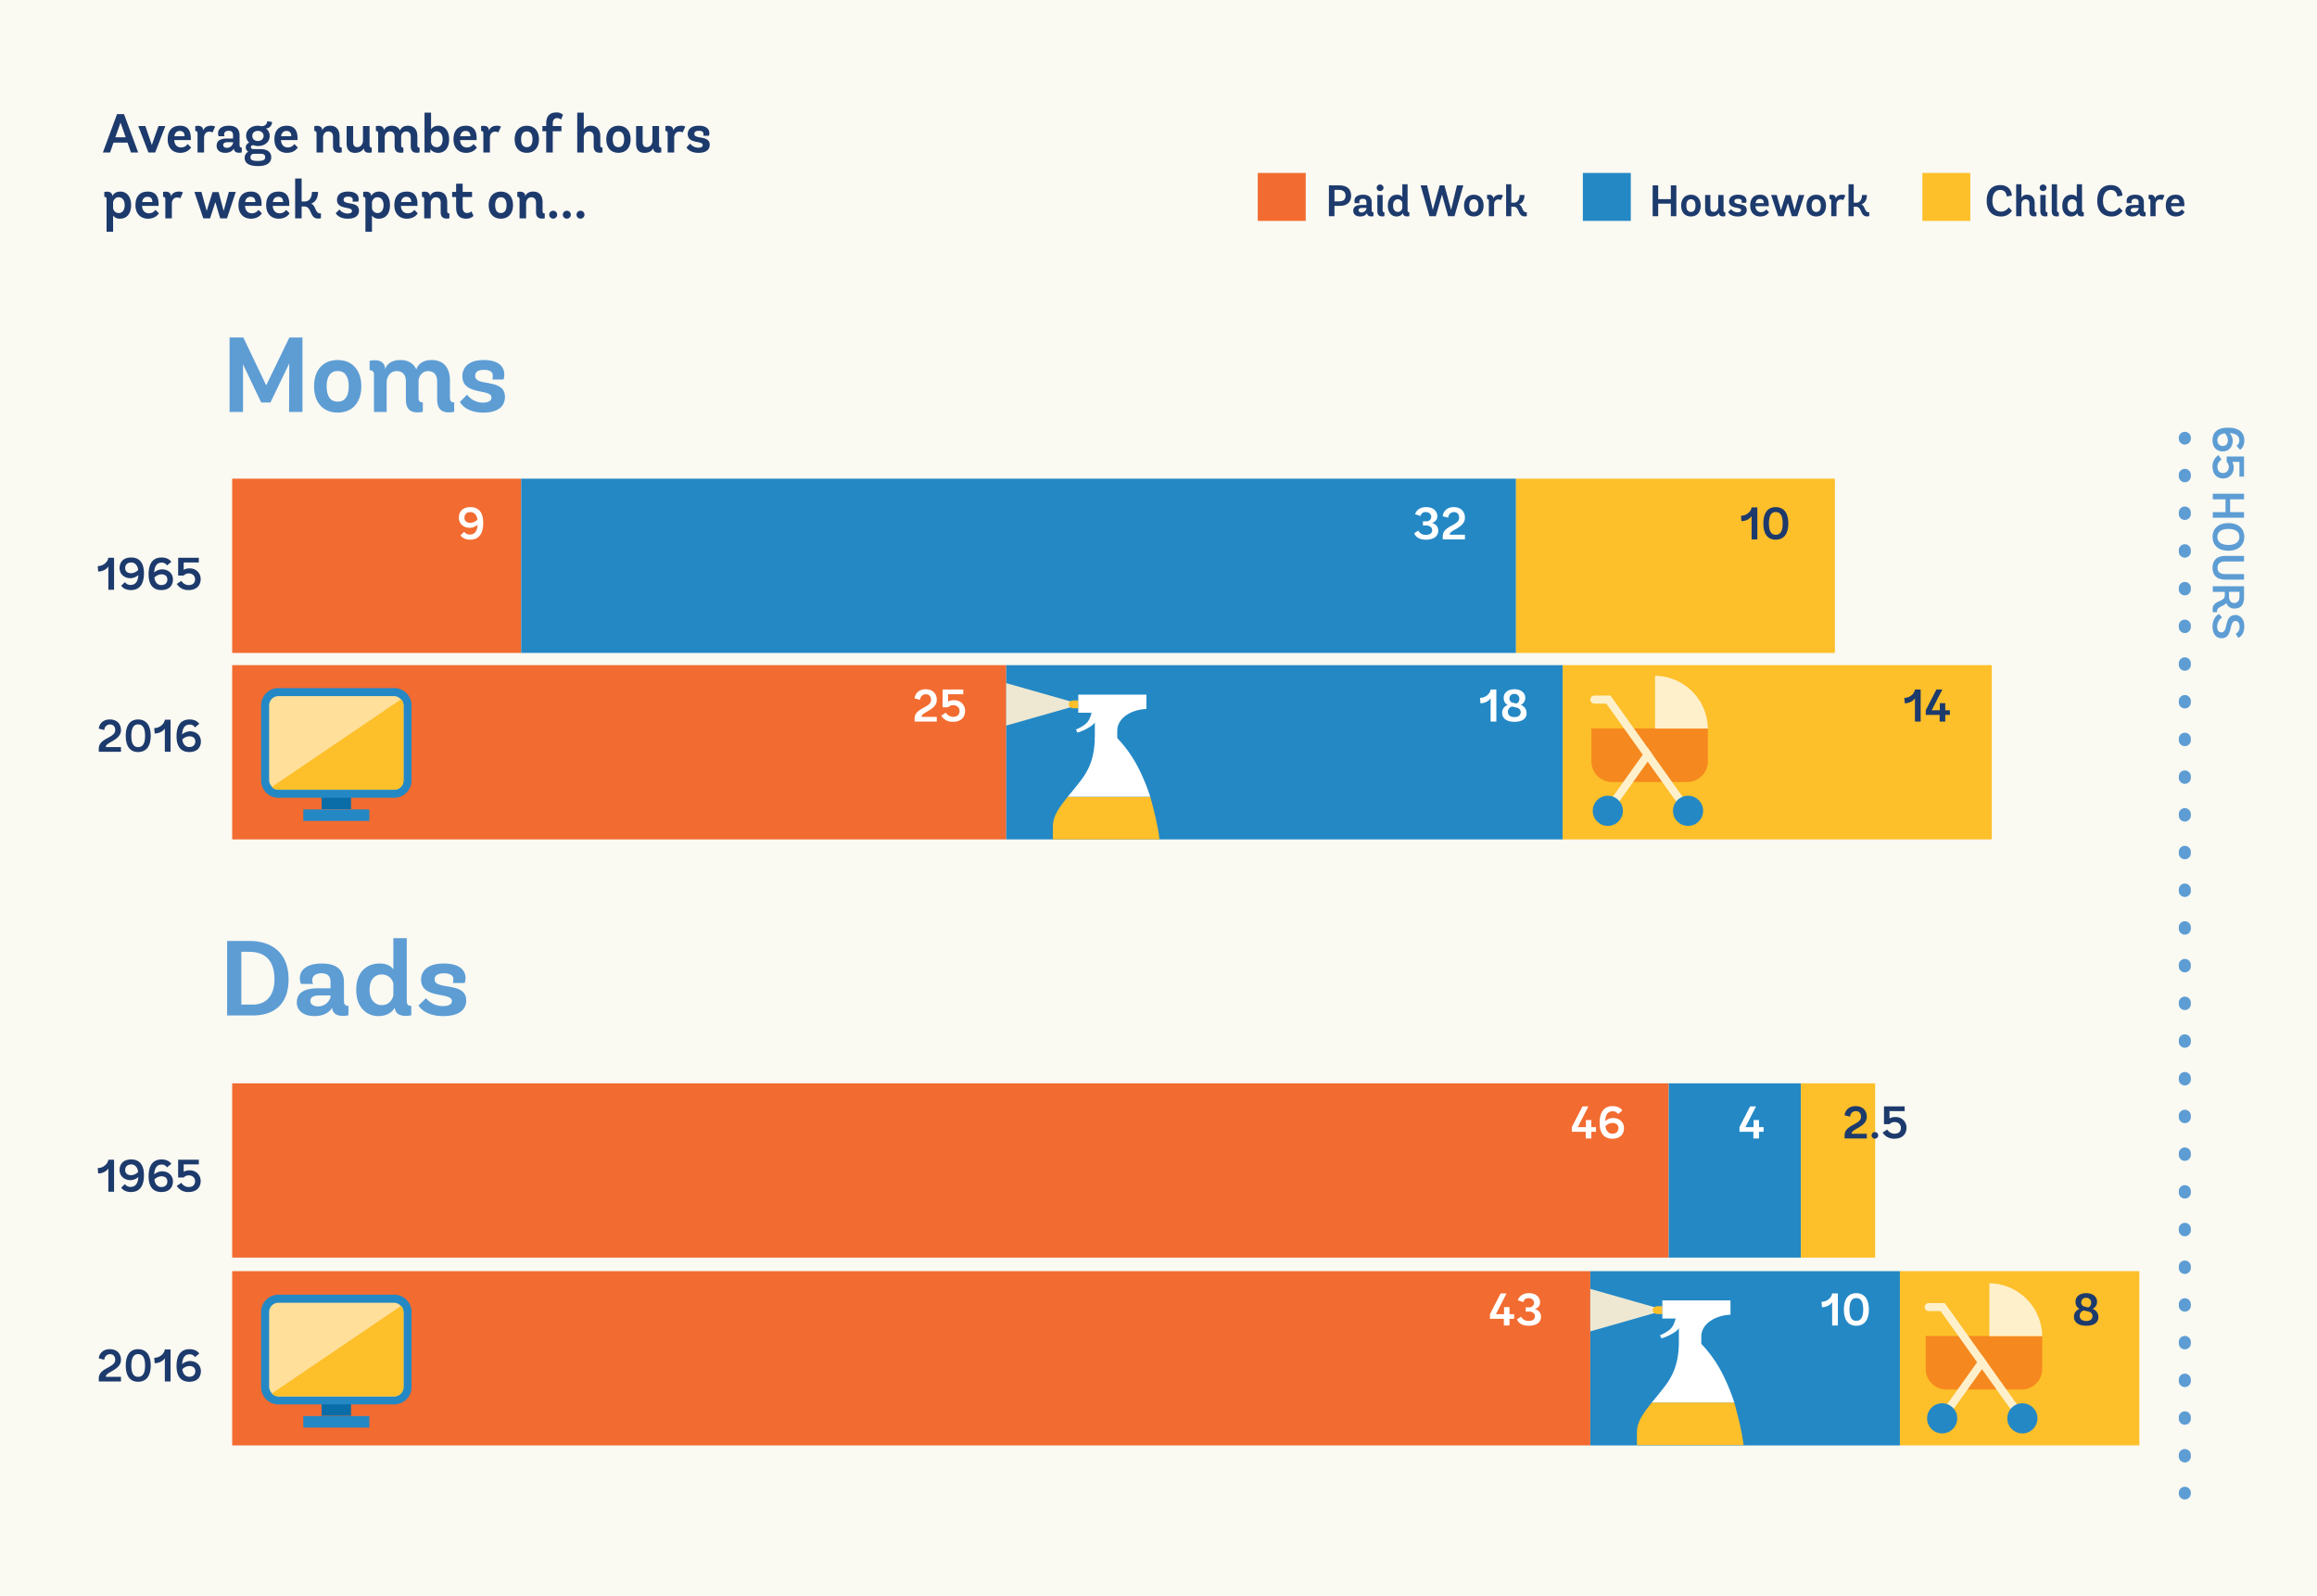 <svg xmlns="http://www.w3.org/2000/svg" xmlns:xlink="http://www.w3.org/1999/xlink" viewBox="0 0 1731 1192"><defs><style>.cls-1{fill:none;}.cls-2{fill:#faf9f2;}.cls-3{fill:#1d3a6c;}.cls-4{fill:#5d9dd4;}.cls-5{fill:#f26b30;}.cls-6{fill:#2488c5;}.cls-7{fill:#fdbf2a;}.cls-8{fill:#fff;}.cls-9{fill:#0a6da8;}.cls-10{fill:#ffdf99;}.cls-11{clip-path:url(#clip-path);}.cls-12{fill:#eee8d2;}.cls-13{fill:#f5881f;}.cls-14{fill:#fff0cc;}.cls-15{clip-path:url(#clip-path-2);}</style><clipPath id="clip-path"><rect class="cls-1" x="751.77" y="497.932" width="129.342" height="129.342"/></clipPath><clipPath id="clip-path-2"><rect class="cls-1" x="1188.102" y="950.481" width="129.342" height="129.342"/></clipPath></defs><title>PEW192-ChildCare-chart-v5</title><g id="Layer_1" data-name="Layer 1"><rect class="cls-2" width="1731" height="1192"/></g><g id="Layer_3" data-name="Layer 3"><path class="cls-3" d="M95.274,106.557H84.778l-2.542,7.38H76.865l10.578-28.7H92.65l10.578,28.7H97.857Zm-9.102-3.978h7.749L90.026,91.592Z"/><path class="cls-3" d="M110.891,113.936l-7.585-19.762h5.289l4.838,14.145,4.961-14.145h5.125l-7.585,19.762Z"/><path class="cls-3" d="M130.197,104.63v.204c.287,4.142,2.952,5.33,5.126,5.33a5.894,5.894,0,0,0,4.879-2.583l2.542,2.583s-2.132,4.019-8.118,4.019c-5.207,0-9.349-3.362-9.349-10.127,0-6.356,3.116-10.127,9.308-10.127,5.74,0,7.954,3.812,7.954,9.143V104.63Zm7.709-2.87c0-2.337-1.066-3.937-3.608-3.937-2.05,0-3.608,1.19-4.019,3.937Z"/><path class="cls-3" d="M147.578,113.936V99.709c0-1.147-.369-1.845-1.682-1.845V94.257a6.596,6.596,0,0,1,2.092-.246c1.968,0,3.525.901,3.772,3.033v.615c.574-1.804,2.214-3.73,5.945-3.73a5.722,5.722,0,0,1,3.034.696l-2.009,4.347a4.088,4.088,0,0,0-2.42-.615c-2.747,0-3.812,2.501-3.853,4.305v11.275Z"/><path class="cls-3" d="M180.62,113.855a7.397,7.397,0,0,1-2.132.246c-2.173,0-3.567-.984-3.812-2.993v-.123c-.738,1.312-2.501,3.198-6.438,3.198-4.059,0-6.396-2.173-6.396-5.248,0-3.444,2.297-5.453,7.791-5.453h4.469v-2.501c0-2.296-1.19-3.28-3.321-3.28s-3.321,1.066-3.321,2.665a2.746,2.746,0,0,0,.328,1.436H163.4a4.253,4.253,0,0,1-.451-2.256c0-3.279,2.747-5.616,7.954-5.616,5.617,0,8.077,2.624,8.077,7.257V108.36c0,1.189.369,1.886,1.64,1.886Zm-6.519-7.626H169.96c-2.091,0-3.197.779-3.197,2.091,0,1.354,1.147,2.132,2.829,2.132a4.807,4.807,0,0,0,4.51-3.484Z"/><path class="cls-3" d="M194.721,111.394c4.469,0,7.913,1.886,7.913,6.068,0,3.402-2.255,6.601-9.881,6.601-6.93,0-9.963-2.255-9.963-6.231a5.141,5.141,0,0,1,2.665-4.511,3.863,3.863,0,0,1-1.846-3.075,3.657,3.657,0,0,1,2.624-3.648,6.903,6.903,0,0,1-2.337-5.084c0-4.756,3.978-7.585,8.774-7.585a14.478,14.478,0,0,1,2.624.368c1.353,0,4.264-.532,4.264-3.73l3.649.492a4.692,4.692,0,0,1-4.551,4.92,6.674,6.674,0,0,1,2.829,5.535c0,4.879-4.142,7.585-8.774,7.585a10.036,10.036,0,0,1-3.28-.615c-1.27,0-1.968.41-1.968,1.435,0,1.147.942,1.476,2.378,1.476Zm-4.715,3.485c-1.845,0-2.87.901-2.87,2.665,0,1.804,1.312,2.706,5.33,2.706,4.264,0,5.658-.902,5.658-2.829,0-1.723-1.148-2.542-3.239-2.542Zm2.706-17.098c-2.501,0-4.224,1.477-4.224,3.732,0,2.296,1.682,3.812,4.183,3.812,2.46,0,4.264-1.517,4.264-3.812C196.935,99.3,195.131,97.782,192.712,97.782Z"/><path class="cls-3" d="M209.928,104.63v.204c.286,4.142,2.951,5.33,5.125,5.33a5.895,5.895,0,0,0,4.879-2.583l2.542,2.583s-2.132,4.019-8.118,4.019c-5.207,0-9.349-3.362-9.349-10.127,0-6.356,3.116-10.127,9.308-10.127,5.74,0,7.954,3.812,7.954,9.143V104.63Zm7.708-2.87c0-2.337-1.066-3.937-3.608-3.937-2.05,0-3.608,1.19-4.019,3.937Z"/><path class="cls-3" d="M255.31,113.855a7.409,7.409,0,0,1-2.133.246c-2.829,0-4.387-1.558-4.387-4.961v-7.052c0-2.338-1.188-3.896-3.526-3.896-2.788,0-3.895,2.542-3.895,4.469v11.275H236.49V99.668c0-1.107-.369-1.804-1.682-1.804V94.257a7.921,7.921,0,0,1,2.174-.246c2.009,0,3.525,1.024,3.772,2.869v.656c.574-1.804,2.255-3.607,5.904-3.607,5.043,0,7.011,3.525,7.011,7.831v6.642c0,1.189.369,1.845,1.641,1.845Z"/><path class="cls-3" d="M277.731,113.855a7.917,7.917,0,0,1-2.173.246c-2.214,0-3.567-.984-3.813-3.198v-.123c-.819,1.641-2.706,3.403-6.519,3.403-4.47,0-6.274-2.747-6.274-7.093V94.175h4.879v11.89c0,2.829,1.272,3.854,3.075,3.854,3.362,0,4.264-3.485,4.264-4.511V94.175h4.921v14.227c0,1.148.368,1.845,1.64,1.845Z"/><path class="cls-3" d="M313.438,113.855a7.918,7.918,0,0,1-2.173.246c-2.829,0-4.388-1.558-4.388-4.961v-7.052c0-2.338-1.188-3.896-3.525-3.896a3.808,3.808,0,0,0-3.649,3.485v6.724c0,1.189.369,1.845,1.641,1.845v3.608a7.41,7.41,0,0,1-2.133.246c-2.829,0-4.387-1.558-4.387-4.961v-7.052c0-2.338-1.188-3.896-3.526-3.896-2.788,0-3.895,2.542-3.895,4.469v11.275h-4.879V99.668c0-1.107-.369-1.804-1.682-1.804V94.257a7.921,7.921,0,0,1,2.174-.246c2.009,0,3.525,1.024,3.772,2.869v.656c.574-1.804,2.255-3.607,5.904-3.607,3.198,0,5.166,1.476,6.15,3.607.614-1.763,2.255-3.607,5.944-3.607,5.002,0,7.012,3.525,7.012,7.831v6.642c0,1.189.368,1.845,1.64,1.845Z"/><path class="cls-3" d="M317.163,113.936V84.17h4.879V96.635c.041-.041,1.395-2.706,5.535-2.706,3.937,0,7.954,2.992,7.954,10.045,0,7.38-3.936,10.209-8.241,10.209a7.56,7.56,0,0,1-5.822-2.706v2.46Zm4.879-7.708a4.202,4.202,0,0,0,4.224,3.732c2.542,0,4.428-1.928,4.428-5.945,0-4.224-2.255-5.863-4.469-5.863-3.444,0-4.183,3.69-4.183,3.69Z"/><path class="cls-3" d="M343.727,104.63v.204c.287,4.142,2.952,5.33,5.126,5.33a5.894,5.894,0,0,0,4.879-2.583l2.542,2.583s-2.132,4.019-8.118,4.019c-5.207,0-9.349-3.362-9.349-10.127,0-6.356,3.116-10.127,9.308-10.127,5.74,0,7.954,3.812,7.954,9.143V104.63Zm7.709-2.87c0-2.337-1.066-3.937-3.608-3.937-2.05,0-3.608,1.19-4.019,3.937Z"/><path class="cls-3" d="M361.107,113.936V99.709c0-1.147-.369-1.845-1.682-1.845V94.257a6.596,6.596,0,0,1,2.092-.246c1.968,0,3.525.901,3.772,3.033v.615c.574-1.804,2.214-3.73,5.945-3.73a5.722,5.722,0,0,1,3.034.696L372.26,98.972a4.088,4.088,0,0,0-2.42-.615c-2.747,0-3.812,2.501-3.853,4.305v11.275Z"/><path class="cls-3" d="M384.473,104.056c0-6.15,3.362-10.127,9.102-10.127,5.699,0,9.102,3.977,9.102,10.127,0,6.108-3.361,10.127-9.102,10.127S384.473,110.205,384.473,104.056Zm13.366,0c0-3.813-1.476-5.904-4.264-5.904s-4.264,2.091-4.264,5.904,1.435,5.904,4.264,5.904S397.839,107.868,397.839,104.056Z"/><path class="cls-3" d="M408.084,113.936V98.028h-2.869V94.175h2.869V91.96c0-4.715,2.297-7.954,7.545-7.954a7.015,7.015,0,0,1,5.002,1.764l-1.559,3.607A3.787,3.787,0,0,0,416.12,88.23c-2.05,0-3.156,1.476-3.156,3.977v1.969h6.478v3.853h-6.478v15.908Z"/><path class="cls-3" d="M450.106,113.855a7.561,7.561,0,0,1-2.173.246c-2.829,0-4.388-1.558-4.388-4.961v-7.216c0-2.174-1.27-3.731-3.484-3.731-2.788,0-3.896,2.542-3.937,4.387v11.357h-4.879V84.17h4.879V96.799c.82-1.6,2.501-2.87,5.33-2.87,5.002,0,7.011,3.525,7.011,7.831v6.642c0,1.189.369,1.845,1.641,1.845Z"/><path class="cls-3" d="M452.931,104.056c0-6.15,3.362-10.127,9.102-10.127,5.699,0,9.102,3.977,9.102,10.127,0,6.108-3.361,10.127-9.102,10.127S452.931,110.205,452.931,104.056Zm13.366,0c0-3.813-1.476-5.904-4.264-5.904s-4.264,2.091-4.264,5.904,1.435,5.904,4.264,5.904S466.297,107.868,466.297,104.056Z"/><path class="cls-3" d="M494.009,113.855a7.918,7.918,0,0,1-2.173.246c-2.214,0-3.567-.984-3.813-3.198v-.123c-.819,1.641-2.706,3.403-6.519,3.403-4.47,0-6.273-2.747-6.273-7.093V94.175h4.879v11.89c0,2.829,1.272,3.854,3.075,3.854,3.362,0,4.264-3.485,4.264-4.511V94.175h4.921v14.227c0,1.148.368,1.845,1.64,1.845Z"/><path class="cls-3" d="M498.802,113.936V99.709c0-1.147-.369-1.845-1.682-1.845V94.257a6.597,6.597,0,0,1,2.092-.246c1.968,0,3.525.901,3.772,3.033v.615c.574-1.804,2.214-3.73,5.945-3.73a5.722,5.722,0,0,1,3.034.696l-2.009,4.347a4.087,4.087,0,0,0-2.42-.615c-2.747,0-3.812,2.501-3.853,4.305v11.275Z"/><path class="cls-3" d="M525.367,101.432a6.318,6.318,0,0,0,.164-1.476c0-1.27-.902-2.255-3.444-2.255-2.255,0-3.362.861-3.362,2.337,0,4.306,11.48.738,11.48,8.077,0,3.69-2.706,6.068-8.364,6.068-7.052,0-8.979-4.101-8.979-4.101l2.747-2.787a7.711,7.711,0,0,0,6.026,3.033c2.337,0,3.362-.737,3.362-1.968,0-3.526-11.193-.656-11.193-8.2,0-3.198,2.173-6.231,8.2-6.231,6.109,0,7.954,2.829,7.954,5.616a5.318,5.318,0,0,1-.328,1.887Z"/><path class="cls-3" d="M79.612,173.132V148.859c0-1.107-.369-1.804-1.682-1.804v-3.607a7.921,7.921,0,0,1,2.174-.246c2.091,0,3.566.983,3.812,2.91v.369c.41-.86,1.927-3.361,6.068-3.361,3.936,0,7.954,2.992,7.954,10.045,0,7.38-3.978,10.209-8.282,10.209a5.985,5.985,0,0,1-5.166-2.337v12.095Zm4.879-17.589a4.142,4.142,0,0,0,4.182,3.608c2.583,0,4.47-1.928,4.47-5.945,0-4.224-2.297-5.863-4.511-5.863-3.443,0-4.141,3.69-4.141,3.69Z"/><path class="cls-3" d="M106.135,153.821v.204c.287,4.142,2.952,5.33,5.126,5.33a5.894,5.894,0,0,0,4.879-2.583l2.542,2.583s-2.132,4.019-8.118,4.019c-5.207,0-9.349-3.362-9.349-10.127,0-6.356,3.116-10.127,9.308-10.127,5.74,0,7.954,3.812,7.954,9.143v1.559Zm7.709-2.87c0-2.337-1.067-3.937-3.608-3.937-2.05,0-3.608,1.19-4.019,3.937Z"/><path class="cls-3" d="M123.516,163.128V148.9c0-1.147-.369-1.845-1.682-1.845v-3.607a6.596,6.596,0,0,1,2.092-.246c1.968,0,3.525.901,3.772,3.033v.615c.574-1.804,2.214-3.73,5.945-3.73a5.722,5.722,0,0,1,3.034.696l-2.009,4.347a4.088,4.088,0,0,0-2.42-.615c-2.747,0-3.812,2.501-3.853,4.305v11.275Z"/><path class="cls-3" d="M164.511,163.128l-3.607-12.177-3.978,12.177h-5.043l-6.642-19.762h5.248l3.936,14.186,4.388-14.063h4.51l3.772,14.063,3.896-14.186h5.166l-6.561,19.762Z"/><path class="cls-3" d="M183.078,153.821v.204c.287,4.142,2.952,5.33,5.126,5.33a5.895,5.895,0,0,0,4.879-2.583l2.542,2.583s-2.132,4.019-8.118,4.019c-5.207,0-9.349-3.362-9.349-10.127,0-6.356,3.116-10.127,9.308-10.127,5.74,0,7.954,3.812,7.954,9.143v1.559Zm7.709-2.87c0-2.337-1.066-3.937-3.608-3.937-2.05,0-3.608,1.19-4.019,3.937Z"/><path class="cls-3" d="M203.779,153.821v.204c.287,4.142,2.952,5.33,5.126,5.33a5.895,5.895,0,0,0,4.879-2.583l2.542,2.583s-2.132,4.019-8.118,4.019c-5.207,0-9.349-3.362-9.349-10.127,0-6.356,3.116-10.127,9.308-10.127,5.74,0,7.954,3.812,7.954,9.143v1.559Zm7.709-2.87c0-2.337-1.066-3.937-3.608-3.937-2.05,0-3.608,1.19-4.019,3.937Z"/><path class="cls-3" d="M239.774,162.964a6.218,6.218,0,0,1-2.01.328c-6.806,0-4.469-9.02-10.455-9.02h-1.968v8.856h-4.838V133.361h4.838v17.18h2.296c3.157,0,5.412-2.624,5.412-7.175h4.552c0,3.525-1.23,7.38-5.085,8.732,3.772,1.886,2.747,7.339,6.848,7.339h.41Z"/><path class="cls-3" d="M263.344,150.623a6.318,6.318,0,0,0,.164-1.476c0-1.27-.902-2.255-3.444-2.255-2.255,0-3.362.861-3.362,2.337,0,4.306,11.48.738,11.48,8.077,0,3.69-2.706,6.068-8.364,6.068-7.052,0-8.979-4.101-8.979-4.101l2.747-2.787a7.711,7.711,0,0,0,6.026,3.033c2.337,0,3.362-.737,3.362-1.968,0-3.526-11.193-.656-11.193-8.2,0-3.198,2.173-6.231,8.2-6.231,6.109,0,7.954,2.829,7.954,5.616a5.317,5.317,0,0,1-.328,1.887Z"/><path class="cls-3" d="M273.016,173.132V148.859c0-1.107-.369-1.804-1.682-1.804v-3.607a7.921,7.921,0,0,1,2.174-.246c2.091,0,3.566.983,3.812,2.91v.369c.41-.86,1.927-3.361,6.068-3.361,3.936,0,7.954,2.992,7.954,10.045,0,7.38-3.978,10.209-8.282,10.209a5.985,5.985,0,0,1-5.166-2.337v12.095Zm4.879-17.589a4.142,4.142,0,0,0,4.182,3.608c2.583,0,4.47-1.928,4.47-5.945,0-4.224-2.297-5.863-4.511-5.863-3.443,0-4.141,3.69-4.141,3.69Z"/><path class="cls-3" d="M299.539,153.821v.204c.286,4.142,2.951,5.33,5.125,5.33a5.895,5.895,0,0,0,4.879-2.583l2.542,2.583s-2.132,4.019-8.118,4.019c-5.207,0-9.349-3.362-9.349-10.127,0-6.356,3.116-10.127,9.308-10.127,5.74,0,7.954,3.812,7.954,9.143v1.559Zm7.708-2.87c0-2.337-1.066-3.937-3.608-3.937-2.05,0-3.608,1.19-4.019,3.937Z"/><path class="cls-3" d="M335.738,163.046a7.409,7.409,0,0,1-2.133.246c-2.829,0-4.387-1.558-4.387-4.961v-7.052c0-2.338-1.188-3.896-3.526-3.896-2.788,0-3.894,2.542-3.894,4.469v11.275h-4.879V148.859c0-1.107-.369-1.804-1.682-1.804v-3.607a7.921,7.921,0,0,1,2.174-.246c2.009,0,3.525,1.024,3.772,2.869v.656c.574-1.804,2.255-3.607,5.904-3.607,5.043,0,7.011,3.525,7.011,7.831v6.642c0,1.189.369,1.845,1.641,1.845Z"/><path class="cls-3" d="M353.732,161.324a7.96,7.96,0,0,1-5.248,2.05c-5.534,0-7.708-2.993-7.708-8.364v-7.79h-2.992v-3.853h2.992v-6.15h4.88v6.15h7.011V147.22h-7.011v7.585c0,2.911,1.065,4.306,3.361,4.306a4.866,4.866,0,0,0,3.239-1.23Z"/><path class="cls-3" d="M365.085,153.247c0-6.15,3.362-10.127,9.102-10.127,5.699,0,9.102,3.977,9.102,10.127,0,6.108-3.361,10.127-9.102,10.127S365.085,159.397,365.085,153.247Zm13.366,0c0-3.813-1.476-5.904-4.264-5.904s-4.264,2.091-4.264,5.904,1.435,5.904,4.264,5.904S378.451,157.06,378.451,153.247Z"/><path class="cls-3" d="M406.983,163.046a7.409,7.409,0,0,1-2.133.246c-2.829,0-4.387-1.558-4.387-4.961v-7.052c0-2.338-1.188-3.896-3.526-3.896-2.788,0-3.894,2.542-3.894,4.469v11.275h-4.879V148.859c0-1.107-.369-1.804-1.682-1.804v-3.607a7.921,7.921,0,0,1,2.174-.246c2.009,0,3.525,1.024,3.772,2.869v.656c.574-1.804,2.255-3.607,5.904-3.607,5.043,0,7.011,3.525,7.011,7.831v6.642c0,1.189.369,1.845,1.641,1.845Z"/><path class="cls-3" d="M413.292,157.429a2.975,2.975,0,0,1,2.952,2.993,2.973,2.973,0,0,1-5.945,0A2.984,2.984,0,0,1,413.292,157.429Z"/><path class="cls-3" d="M423.499,157.429a2.975,2.975,0,0,1,2.952,2.993,2.973,2.973,0,0,1-5.945,0A2.984,2.984,0,0,1,423.499,157.429Z"/><path class="cls-3" d="M433.706,157.429a2.975,2.975,0,0,1,2.952,2.993,2.973,2.973,0,0,1-5.945,0A2.984,2.984,0,0,1,433.706,157.429Z"/><path class="cls-3" d="M80.947,440.612V423.147c-.752,1.538-3.726,3.828-7.588,3.828l-.342-4.033c4.238,0,7.622-3.281,7.93-6.255H85.22v23.926Z"/><path class="cls-3" d="M107.535,428.205c0,8.237-3.281,12.612-9.741,12.612-3.896,0-6.118-1.675-7.246-3.247l2.803-2.7a4.826,4.826,0,0,0,4.17,2.119c3.452,0,5.503-2.222,5.845-7.349a9.55,9.55,0,0,1-5.776,2.324c-4.649,0-8.237-2.939-8.237-7.588,0-4.512,2.837-7.896,8.647-7.896C104.22,416.481,107.535,420.549,107.535,428.205Zm-9.502-7.998c-2.769,0-4.512,1.572-4.512,4.17,0,2.427,1.606,3.862,4.546,3.862a7.649,7.649,0,0,0,5.127-2.393C102.853,422.36,100.768,420.207,98.033,420.207Z"/><path class="cls-3" d="M111.017,429.094c0-8.237,3.281-12.612,9.741-12.612,3.897,0,6.118,1.675,7.246,3.247l-3.247,2.7a4.39,4.39,0,0,0-3.999-2.119c-3.281,0-5.264,2.222-5.571,7.349a9.552,9.552,0,0,1,5.776-2.324c4.648,0,8.237,2.939,8.237,7.588,0,4.512-2.837,7.896-8.648,7.896C114.332,440.817,111.017,436.75,111.017,429.094Zm9.502,7.998c2.768,0,4.512-1.572,4.512-4.17,0-2.427-1.607-3.862-4.512-3.862a7.668,7.668,0,0,0-5.161,2.393C115.699,434.938,117.784,437.092,120.519,437.092Z"/><path class="cls-3" d="M137.227,420.207v5.469a8.274,8.274,0,0,1,4.478-1.025,7.838,7.838,0,0,1,8.203,8.032c0,4.204-2.598,8.135-9.126,8.135a9.832,9.832,0,0,1-8.716-4.58l3.452-2.29a6.431,6.431,0,0,0,5.264,3.144c3.179,0,4.956-1.538,4.956-4.409,0-2.358-1.812-4.307-4.717-4.307a5.055,5.055,0,0,0-3.794,1.606h-4.136V416.687H148.541v3.52Z"/><path class="cls-4" d="M1664.391,319.506c8.031,0,12.297,3.199,12.297,9.498,0,3.799-1.633,5.965-3.166,7.064l-2.633-3.165a4.281,4.281,0,0,0,2.066-3.899c0-3.199-2.166-5.132-7.165-5.432a9.308,9.308,0,0,1,2.267,5.632c0,4.532-2.866,8.031-7.398,8.031-4.398,0-7.698-2.767-7.698-8.432C1652.96,322.738,1656.926,319.506,1664.391,319.506Zm-7.798,9.265c0,2.699,1.533,4.399,4.065,4.399,2.366,0,3.766-1.566,3.766-4.399a7.481,7.481,0,0,0-2.332-5.032C1658.692,324.072,1656.593,326.104,1656.593,328.771Z"/><path class="cls-4" d="M1673.056,345.066h-5.332a8.075,8.075,0,0,1,.999,4.366,7.642,7.642,0,0,1-7.831,7.998c-4.099,0-7.932-2.533-7.932-8.899a9.584,9.584,0,0,1,4.466-8.497l2.232,3.365a6.27,6.27,0,0,0-3.065,5.132c0,3.1,1.499,4.833,4.299,4.833,2.3,0,4.199-1.767,4.199-4.6a4.929,4.929,0,0,0-1.566-3.699v-4.032h12.964v15.063h-3.433Z"/><path class="cls-4" d="M1653.16,382.591h9.498v-9.564h-9.498v-4.198h23.328v4.198H1666.09v9.564h10.399v4.166H1653.16Z"/><path class="cls-4" d="M1664.791,390.789c8.164,0,11.896,4.699,11.896,10.331,0,5.599-3.732,10.298-11.896,10.298s-11.831-4.699-11.831-10.298S1656.626,390.789,1664.791,390.789Zm0,16.33c6.098,0,8.23-2.833,8.23-5.999s-2.133-5.998-8.23-5.998c-6.032,0-8.231,2.799-8.231,5.998S1658.759,407.119,1664.791,407.119Z"/><path class="cls-4" d="M1676.488,428.881v4.166H1662.791c-7.432,0-9.831-3.966-9.831-8.865s2.399-8.931,9.831-8.897h13.697v4.165h-14.03c-3.666,0-5.799,1.467-5.799,4.732s2.133,4.699,5.799,4.699Z"/><path class="cls-4" d="M1653.227,457.341a10.96,10.96,0,0,1-.199-2.232c0-6.832,9.065-5.165,9.065-10.131v-2.833H1653.16v-4.198h23.328v8.064c0,5.566-2.1,8.598-7.232,8.598a6.043,6.043,0,0,1-5.965-4.132c-1.866,2.532-6.932,2.732-6.932,5.932v.933Zm12.03-11.83c0,2.833,1.333,4.966,3.866,4.966,2.433,0,3.966-1.7,3.966-4.633v-3.699h-7.832Z"/><path class="cls-4" d="M1670.256,473.537a5.776,5.776,0,0,0,2.899-5.398c0-2.699-1.333-4.232-3.032-4.232-5.332,0-1.533,12.896-10.498,12.896-3.365,0-6.665-2.599-6.665-8.664,0-7.231,4.766-9.431,4.766-9.431l2.366,2.532a8.535,8.535,0,0,0-3.666,6.899c0,2.666,1.167,4.299,3.033,4.299,5.798,0,1.532-12.963,10.631-12.963,3.566,0,6.598,2.966,6.598,8.364,0,7.031-4.432,8.664-4.432,8.664Z"/><path class="cls-3" d="M73.804,561.613v-2.222c0-8.237,12.27-7.861,12.27-13.945,0-2.563-1.401-4.238-3.897-4.238a4.237,4.237,0,0,0-4.238,4.17l-4.102-1.025c0-2.153,1.948-6.87,8.237-6.87,5.093,0,8.306,3.145,8.306,7.964,0,7.554-11.211,9.058-11.279,12.305v.376H90.381v3.486Z"/><path class="cls-3" d="M93.931,549.685c0-7.383,2.974-12.202,9.229-12.202,6.392,0,9.468,4.854,9.468,12.202s-3.042,12.134-9.468,12.134C96.87,561.818,93.931,557.067,93.931,549.685Zm14.458,0c0-5.64-1.607-8.545-5.23-8.545-3.452,0-5.059,2.905-5.059,8.545,0,5.605,1.606,8.476,5.059,8.476C106.782,558.161,108.389,555.29,108.389,549.685Z"/><path class="cls-3" d="M123.149,561.613V544.148c-.752,1.538-3.726,3.828-7.588,3.828l-.342-4.033c4.238,0,7.622-3.281,7.93-6.255h4.272v23.926Z"/><path class="cls-3" d="M131.895,550.095c0-8.237,3.281-12.612,9.741-12.612,3.897,0,6.118,1.675,7.246,3.247l-3.247,2.7a4.39,4.39,0,0,0-3.999-2.119c-3.281,0-5.264,2.222-5.571,7.349a9.551,9.551,0,0,1,5.776-2.324c4.648,0,8.237,2.939,8.237,7.588,0,4.512-2.837,7.896-8.648,7.896C135.211,561.818,131.895,557.751,131.895,550.095Zm9.502,7.998c2.768,0,4.512-1.572,4.512-4.17,0-2.427-1.607-3.862-4.512-3.862a7.668,7.668,0,0,0-5.161,2.393C136.578,555.94,138.663,558.093,141.398,558.093Z"/><path class="cls-3" d="M80.947,890.31V872.844c-.752,1.538-3.726,3.828-7.588,3.828l-.342-4.033c4.238,0,7.622-3.281,7.93-6.255H85.22V890.31Z"/><path class="cls-3" d="M107.535,877.902c0,8.237-3.281,12.612-9.741,12.612-3.896,0-6.118-1.675-7.246-3.247l2.803-2.7a4.826,4.826,0,0,0,4.17,2.119c3.452,0,5.503-2.222,5.845-7.349a9.551,9.551,0,0,1-5.776,2.324c-4.649,0-8.237-2.939-8.237-7.588,0-4.512,2.837-7.896,8.647-7.896C104.22,866.179,107.535,870.246,107.535,877.902Zm-9.502-7.998c-2.769,0-4.512,1.572-4.512,4.17,0,2.427,1.606,3.862,4.546,3.862a7.648,7.648,0,0,0,5.127-2.393C102.853,872.058,100.768,869.904,98.033,869.904Z"/><path class="cls-3" d="M111.017,878.791c0-8.237,3.281-12.612,9.741-12.612,3.897,0,6.118,1.675,7.246,3.247l-3.247,2.7a4.39,4.39,0,0,0-3.999-2.119c-3.281,0-5.264,2.222-5.571,7.349a9.551,9.551,0,0,1,5.776-2.324c4.648,0,8.237,2.939,8.237,7.588,0,4.512-2.837,7.896-8.648,7.896C114.332,890.515,111.017,886.447,111.017,878.791Zm9.502,7.998c2.768,0,4.512-1.572,4.512-4.17,0-2.427-1.607-3.862-4.512-3.862a7.668,7.668,0,0,0-5.161,2.393C115.699,884.636,117.784,886.789,120.519,886.789Z"/><path class="cls-3" d="M137.227,869.904v5.469a8.275,8.275,0,0,1,4.478-1.025,7.838,7.838,0,0,1,8.203,8.032c0,4.204-2.598,8.135-9.126,8.135a9.832,9.832,0,0,1-8.716-4.58l3.452-2.29a6.431,6.431,0,0,0,5.264,3.145c3.179,0,4.956-1.538,4.956-4.409,0-2.358-1.812-4.307-4.717-4.307a5.055,5.055,0,0,0-3.794,1.607h-4.136V866.384H148.541v3.521Z"/><path class="cls-3" d="M73.804,1032.056v-2.222c0-8.237,12.27-7.861,12.27-13.945,0-2.563-1.401-4.238-3.897-4.238a4.237,4.237,0,0,0-4.238,4.17l-4.102-1.025c0-2.153,1.948-6.87,8.237-6.87,5.093,0,8.306,3.144,8.306,7.964,0,7.554-11.211,9.058-11.279,12.305v.376H90.381v3.486Z"/><path class="cls-3" d="M93.931,1020.127c0-7.383,2.974-12.202,9.229-12.202,6.392,0,9.468,4.854,9.468,12.202s-3.042,12.134-9.468,12.134C96.87,1032.261,93.931,1027.51,93.931,1020.127Zm14.458,0c0-5.64-1.607-8.545-5.23-8.545-3.452,0-5.059,2.905-5.059,8.545,0,5.605,1.606,8.476,5.059,8.476C106.782,1028.603,108.389,1025.732,108.389,1020.127Z"/><path class="cls-3" d="M123.149,1032.056V1014.59c-.752,1.538-3.726,3.828-7.588,3.828l-.342-4.033c4.238,0,7.622-3.281,7.93-6.255h4.272v23.926Z"/><path class="cls-3" d="M131.895,1020.537c0-8.237,3.281-12.612,9.741-12.612,3.897,0,6.118,1.675,7.246,3.247l-3.247,2.7a4.39,4.39,0,0,0-3.999-2.119c-3.281,0-5.264,2.222-5.571,7.349a9.551,9.551,0,0,1,5.776-2.324c4.648,0,8.237,2.94,8.237,7.588,0,4.512-2.837,7.896-8.648,7.896C135.211,1032.261,131.895,1028.193,131.895,1020.537Zm9.502,7.998c2.768,0,4.512-1.572,4.512-4.17,0-2.427-1.607-3.862-4.512-3.862a7.668,7.668,0,0,0-5.161,2.393C136.578,1026.382,138.663,1028.535,141.398,1028.535Z"/><path class="cls-4" d="M181.544,272.153v35.608H171.528V252.124h10.254l17.089,35.767,17.327-35.767h9.776v55.638H215.96l.158-36.324-14.068,29.25h-6.915Z"/><path class="cls-4" d="M234.641,288.606c0-11.923,6.518-19.633,17.645-19.633,11.048,0,17.645,7.71,17.645,19.633,0,11.843-6.518,19.632-17.645,19.632S234.641,300.528,234.641,288.606Zm25.911,0c0-7.392-2.861-11.445-8.266-11.445s-8.267,4.054-8.267,11.445,2.782,11.445,8.267,11.445S260.552,295.998,260.552,288.606Z"/><path class="cls-4" d="M339.32,307.603a15.328,15.328,0,0,1-4.213.478c-5.484,0-8.504-3.021-8.504-9.618V284.791c0-4.53-2.306-7.551-6.836-7.551-4.292,0-6.518,3.497-7.074,6.756v13.035c0,2.306.716,3.577,3.18,3.577v6.994a14.336,14.336,0,0,1-4.133.478c-5.484,0-8.505-3.021-8.505-9.618V284.791c0-4.53-2.306-7.551-6.836-7.551-5.404,0-7.551,4.928-7.551,8.664v21.857h-9.458v-27.66c0-2.146-.716-3.497-3.259-3.497v-6.995a15.354,15.354,0,0,1,4.212-.477c3.894,0,6.836,1.987,7.312,5.564v1.272c1.113-3.497,4.372-6.995,11.445-6.995,6.2,0,10.016,2.861,11.923,6.995,1.192-3.418,4.372-6.995,11.525-6.995,9.696,0,13.592,6.836,13.592,15.182v12.876c0,2.306.715,3.577,3.179,3.577Z"/><path class="cls-4" d="M367.857,283.52a12.224,12.224,0,0,0,.318-2.861c0-2.464-1.749-4.372-6.677-4.372-4.372,0-6.518,1.67-6.518,4.531,0,8.346,22.255,1.431,22.255,15.658,0,7.153-5.246,11.763-16.215,11.763-13.671,0-17.406-7.948-17.406-7.948l5.325-5.404a14.949,14.949,0,0,0,11.684,5.882c4.531,0,6.519-1.431,6.519-3.816,0-6.836-21.699-1.271-21.699-15.896,0-6.2,4.213-12.082,15.896-12.082,11.843,0,15.42,5.484,15.42,10.89a10.309,10.309,0,0,1-.636,3.656Z"/><path class="cls-4" d="M169.676,758.597V702.959h16.852c15.504,0,29.07,7.948,29.07,28.693,0,19.711-12.05,26.944-26.458,26.944Zm19.38-8.107c9.52,0,16.009-6.438,16.009-18.917,0-13.114-6.234-20.507-18.705-20.507H180.293v39.424Z"/><path class="cls-4" d="M260.334,758.438a16.057,16.057,0,0,1-4.382.477c-4.466,0-7.33-1.908-7.836-5.803v-.238c-1.517,2.543-5.14,6.199-13.229,6.199-8.342,0-13.145-4.212-13.145-10.174,0-6.676,4.719-10.571,16.009-10.571h9.184v-4.848c0-4.451-2.443-6.359-6.825-6.359s-6.824,2.066-6.824,5.167a5.091,5.091,0,0,0,.674,2.781h-9.016s-.928-1.271-.928-4.371c0-6.358,5.646-10.89,16.347-10.89,11.544,0,16.599,5.087,16.599,14.069v13.909c0,2.305.759,3.656,3.371,3.656Zm-13.398-14.783h-8.51c-4.298,0-6.572,1.51-6.572,4.053,0,2.623,2.358,4.134,5.814,4.134a9.699,9.699,0,0,0,9.268-6.756Z"/><path class="cls-4" d="M307.263,758.438a16.826,16.826,0,0,1-4.382.477c-4.381,0-7.414-1.908-7.92-5.644v-.636c-.843,1.59-3.791,6.438-12.471,6.438-8.004,0-16.346-5.961-16.346-19.473,0-14.308,8.594-19.792,17.441-19.792,7.668,0,10.111,4.054,10.279,4.451V700.892h10.027v46.736c0,2.623.758,3.816,3.37,3.816Zm-13.398-23.606a8.589,8.589,0,0,0-8.763-6.835c-4.972,0-9.016,3.735-9.016,11.445,0,8.027,4.55,11.445,9.101,11.445,7.246,0,8.594-6.915,8.678-7.312Z"/><path class="cls-4" d="M338.35,734.355a11.559,11.559,0,0,0,.338-2.861c0-2.464-1.853-4.372-7.078-4.372-4.635,0-6.909,1.67-6.909,4.531,0,8.346,23.593,1.431,23.593,15.658,0,7.153-5.562,11.763-17.19,11.763-14.492,0-18.452-7.948-18.452-7.948l5.646-5.404a16.061,16.061,0,0,0,12.386,5.882c4.803,0,6.909-1.431,6.909-3.815,0-6.836-23.002-1.272-23.002-15.896,0-6.2,4.465-12.082,16.852-12.082,12.555,0,16.346,5.484,16.346,10.89a9.807,9.807,0,0,1-.674,3.656Z"/><rect class="cls-5" x="216.316" y="314.738" width="130.185" height="215.879" transform="translate(704.086 141.27) rotate(90)"/><rect class="cls-6" x="695.876" y="51.057" width="130.185" height="743.241" transform="translate(1183.646 -338.291) rotate(90)"/><rect class="cls-7" x="1186.611" y="303.564" width="130.185" height="238.228" transform="translate(1674.381 -829.025) rotate(90)"/><rect class="cls-5" x="397.527" y="272.849" width="130.185" height="578.302" transform="translate(1024.619 99.38) rotate(90)"/><rect class="cls-6" x="894.511" y="354.166" width="130.185" height="415.667" transform="translate(1521.604 -397.604) rotate(90)"/><rect class="cls-7" x="1262.63" y="401.714" width="130.185" height="320.571" transform="translate(1889.723 -765.723) rotate(90)"/><rect class="cls-5" x="644.991" y="337.806" width="130.185" height="1073.228" transform="translate(1584.503 164.336) rotate(90)"/><rect class="cls-6" x="1230.949" y="825.076" width="130.185" height="98.688" transform="translate(2170.461 -421.622) rotate(90)"/><rect class="cls-7" x="1308.048" y="846.664" width="130.185" height="55.512" transform="translate(2247.561 -498.721) rotate(90)"/><rect class="cls-5" x="615.693" y="507.414" width="130.185" height="1014.632" transform="translate(1695.515 333.944) rotate(90)"/><rect class="cls-6" x="1238.659" y="899.08" width="130.185" height="231.299" transform="translate(2318.481 -289.021) rotate(90)"/><rect class="cls-7" x="1443.744" y="925.294" width="130.185" height="178.871" transform="translate(2523.566 -494.107) rotate(90)"/><path class="cls-8" d="M361,390.565c0,8.237-3.281,12.612-9.741,12.612-3.897,0-6.118-1.675-7.246-3.247l2.803-2.7a4.826,4.826,0,0,0,4.17,2.119c3.452,0,5.503-2.222,5.845-7.349a9.552,9.552,0,0,1-5.776,2.324c-4.648,0-8.237-2.939-8.237-7.588,0-4.512,2.837-7.896,8.648-7.896C357.685,378.841,361,382.908,361,390.565Zm-9.502-7.998c-2.768,0-4.512,1.572-4.512,4.17,0,2.427,1.607,3.862,4.546,3.862a7.649,7.649,0,0,0,5.127-2.393C356.317,384.72,354.232,382.566,351.498,382.566Z"/><path class="cls-8" d="M683.284,539.046v-2.222c0-8.237,12.27-7.861,12.27-13.945,0-2.563-1.401-4.238-3.897-4.238a4.237,4.237,0,0,0-4.238,4.17l-4.101-1.025c0-2.153,1.948-6.87,8.237-6.87,5.093,0,8.306,3.145,8.306,7.964,0,7.554-11.211,9.058-11.279,12.305v.376h11.279v3.486Z"/><path class="cls-8" d="M708.333,518.641v5.469a8.274,8.274,0,0,1,4.478-1.025,7.838,7.838,0,0,1,8.203,8.032c0,4.204-2.598,8.135-9.126,8.135a9.832,9.832,0,0,1-8.716-4.58l3.452-2.29a6.431,6.431,0,0,0,5.264,3.144c3.179,0,4.956-1.538,4.956-4.409,0-2.358-1.812-4.307-4.717-4.307a5.055,5.055,0,0,0-3.794,1.606h-4.136V515.12h15.449v3.52Z"/><path class="cls-8" d="M1184.68,850.477v-4.956h-10.391v-3.486l7.964-15.483h4.443l-7.964,15.483h6.084v-5.298h4.067v5.298h3.452v3.486h-3.452v4.956Z"/><path class="cls-8" d="M1195.066,838.959c0-8.237,3.281-12.612,9.74-12.612,3.897,0,6.119,1.675,7.246,3.247l-3.246,2.7a4.394,4.394,0,0,0-4-2.119c-3.281,0-5.264,2.222-5.57,7.349a9.548,9.548,0,0,1,5.775-2.324c4.649,0,8.238,2.939,8.238,7.588,0,4.512-2.838,7.896-8.648,7.896C1198.381,850.683,1195.066,846.615,1195.066,838.959Zm9.502,7.998c2.768,0,4.512-1.572,4.512-4.17,0-2.427-1.607-3.862-4.512-3.862a7.674,7.674,0,0,0-5.162,2.393C1199.748,844.804,1201.834,846.957,1204.568,846.957Z"/><path class="cls-8" d="M1309.927,850.477v-4.956h-10.391v-3.486l7.964-15.483h4.443l-7.964,15.483h6.084v-5.298h4.067v5.298h3.452v3.486h-3.452v4.956Z"/><path class="cls-3" d="M1378.076,850.477v-2.222c0-8.237,12.271-7.861,12.271-13.945,0-2.563-1.402-4.238-3.897-4.238a4.236,4.236,0,0,0-4.238,4.17l-4.102-1.025c0-2.153,1.947-6.87,8.236-6.87,5.094,0,8.307,3.144,8.307,7.964,0,7.554-11.211,9.058-11.279,12.305v.376h11.279v3.486Z"/><path class="cls-3" d="M1400.732,845.727a2.48,2.48,0,0,1,2.461,2.495,2.478,2.478,0,0,1-4.955,0A2.487,2.487,0,0,1,1400.732,845.727Z"/><path class="cls-3" d="M1411.635,830.072v5.469a8.268,8.268,0,0,1,4.476-1.025,7.838,7.838,0,0,1,8.203,8.032c0,4.204-2.598,8.135-9.125,8.135a9.835,9.835,0,0,1-8.717-4.58l3.453-2.29a6.429,6.429,0,0,0,5.264,3.144c3.178,0,4.955-1.538,4.955-4.409,0-2.358-1.81-4.307-4.717-4.307a5.054,5.054,0,0,0-3.793,1.607h-4.137V826.552h15.449v3.521Z"/><path class="cls-8" d="M1123.525,990.209v-4.956h-10.391v-3.486l7.963-15.483h4.443l-7.963,15.483h6.084v-5.298h4.066v5.298h3.453v3.486h-3.453v4.956Z"/><path class="cls-8" d="M1139.824,979.818v-3.145h2.734a3.382,3.382,0,0,0,3.486-3.315c0-1.914-1.504-3.555-4.204-3.555a3.496,3.496,0,0,0-3.726,2.974l-4.136-1.401s1.23-5.298,8.34-5.298c5.708,0,8.271,3.452,8.271,6.836,0,3.862-3.691,4.922-4.033,4.99.205.068,4.717,1.025,4.717,5.81,0,4.272-3.589,6.699-9.092,6.699-7.759,0-8.818-4.819-8.818-4.819l3.008-1.982a5.99,5.99,0,0,0,5.571,3.213c2.974,0,4.785-1.196,4.785-3.555,0-2.461-2.563-3.452-4.17-3.452Z"/><path class="cls-8" d="M1368.777,990.209V972.743c-.752,1.538-3.725,3.828-7.588,3.828l-.342-4.033c4.238,0,7.622-3.281,7.93-6.255h4.272V990.209Z"/><path class="cls-8" d="M1377.523,978.28c0-7.383,2.974-12.202,9.229-12.202,6.392,0,9.468,4.854,9.468,12.202s-3.042,12.134-9.468,12.134C1380.463,990.414,1377.523,985.663,1377.523,978.28Zm14.458,0c0-5.64-1.606-8.545-5.229-8.545-3.452,0-5.059,2.905-5.059,8.545,0,5.605,1.606,8.476,5.059,8.476C1390.375,986.757,1391.981,983.886,1391.981,978.28Z"/><path class="cls-3" d="M1550.59,972.47c0-3.726,3.008-6.392,7.93-6.392,5.709,0,8.17,3.247,8.17,6.392a5.623,5.623,0,0,1-3.385,5.298,6.361,6.361,0,0,1,4.375,6.255c0,3.931-3.281,6.392-9.092,6.392-5.16,0-9.16-2.119-9.16-6.768,0-4.375,4.033-5.811,4.205-5.913C1553.496,977.699,1550.59,976.708,1550.59,972.47Zm6.188,6.528a4.085,4.085,0,0,0-3.076,3.965c0,2.495,1.947,3.897,4.887,3.897,2.975,0,4.684-1.367,4.684-3.76,0-1.606-1.129-2.837-3.076-3.315Zm3.145-2.256s2.357-.444,2.357-3.589a3.526,3.526,0,0,0-3.76-3.589,3.38,3.38,0,0,0-3.656,3.384,3.111,3.111,0,0,0,2.289,3.11Z"/><path class="cls-8" d="M1113.631,539.046V521.58c-.752,1.538-3.726,3.828-7.588,3.828l-.342-4.033c4.238,0,7.622-3.281,7.93-6.255h4.272v23.926Z"/><path class="cls-8" d="M1123.403,521.307c0-3.725,3.008-6.392,7.93-6.392,5.708,0,8.169,3.247,8.169,6.392a5.623,5.623,0,0,1-3.384,5.298,6.361,6.361,0,0,1,4.375,6.255c0,3.931-3.281,6.392-9.092,6.392-5.161,0-9.16-2.119-9.16-6.768,0-4.375,4.033-5.81,4.204-5.913C1126.309,526.536,1123.403,525.545,1123.403,521.307Zm6.186,6.528a4.085,4.085,0,0,0-3.076,3.965c0,2.495,1.948,3.897,4.888,3.897,2.974,0,4.683-1.367,4.683-3.76,0-1.606-1.128-2.837-3.076-3.315Zm3.145-2.256s2.358-.444,2.358-3.589a3.527,3.527,0,0,0-3.76-3.589,3.381,3.381,0,0,0-3.657,3.384,3.111,3.111,0,0,0,2.29,3.11Z"/><path class="cls-3" d="M1430.629,539.046V521.58c-.752,1.538-3.725,3.828-7.588,3.828l-.342-4.033c4.238,0,7.623-3.281,7.93-6.255h4.273v23.926Z"/><path class="cls-3" d="M1449.083,539.046V534.09h-10.391v-3.486l7.964-15.483H1451.1l-7.964,15.483h6.084v-5.298h4.067v5.298h3.452V534.09h-3.452v4.956Z"/><path class="cls-8" d="M1063.048,392.581v-3.145h2.734a3.382,3.382,0,0,0,3.486-3.315c0-1.914-1.504-3.555-4.204-3.555a3.496,3.496,0,0,0-3.726,2.974l-4.136-1.401s1.23-5.298,8.34-5.298c5.708,0,8.271,3.452,8.271,6.836,0,3.862-3.692,4.922-4.033,4.99.205.068,4.717,1.025,4.717,5.811,0,4.272-3.589,6.699-9.092,6.699-7.759,0-8.818-4.819-8.818-4.819l3.008-1.982a5.99,5.99,0,0,0,5.571,3.213c2.974,0,4.785-1.196,4.785-3.555,0-2.461-2.563-3.452-4.17-3.452Z"/><path class="cls-8" d="M1077.843,402.972V400.75c0-8.237,12.271-7.861,12.271-13.945,0-2.563-1.401-4.238-3.897-4.238a4.237,4.237,0,0,0-4.238,4.17l-4.101-1.025c0-2.153,1.948-6.87,8.237-6.87,5.093,0,8.306,3.145,8.306,7.964,0,7.554-11.211,9.058-11.279,12.305v.376H1094.42v3.486Z"/><path class="cls-3" d="M1308.615,402.972V385.506c-.752,1.538-3.727,3.828-7.588,3.828l-.342-4.033c4.238,0,7.621-3.281,7.93-6.255h4.271v23.926Z"/><path class="cls-3" d="M1317.361,391.043c0-7.383,2.974-12.202,9.229-12.202,6.392,0,9.468,4.854,9.468,12.202s-3.042,12.134-9.468,12.134C1320.301,403.177,1317.361,398.426,1317.361,391.043Zm14.458,0c0-5.64-1.606-8.545-5.23-8.545-3.452,0-5.059,2.905-5.059,8.545,0,5.605,1.607,8.476,5.059,8.476C1330.213,399.52,1331.819,396.648,1331.819,391.043Z"/><path class="cls-4" d="M1632.254,1120.197a4.5,4.5,0,0,1-4.5-4.5v-.5a4.5,4.5,0,0,1,9,0v.5A4.5,4.5,0,0,1,1632.254,1120.197Z"/><path class="cls-4" d="M1632.254,1092.539a4.5,4.5,0,0,1-4.5-4.5v-1.006a4.5,4.5,0,0,1,9,0v1.006A4.5,4.5,0,0,1,1632.254,1092.539Zm0-28.165a4.5,4.5,0,0,1-4.5-4.5v-1.006a4.5,4.5,0,0,1,9,0v1.006A4.5,4.5,0,0,1,1632.254,1064.374Zm0-28.164a4.5,4.5,0,0,1-4.5-4.5v-1.006a4.5,4.5,0,0,1,9,0v1.006A4.5,4.5,0,0,1,1632.254,1036.21Zm0-28.165a4.5,4.5,0,0,1-4.5-4.5v-1.006a4.5,4.5,0,1,1,9,0v1.006A4.5,4.5,0,0,1,1632.254,1008.045Zm0-28.164a4.5,4.5,0,0,1-4.5-4.5V974.375a4.5,4.5,0,1,1,9,0v1.006A4.5,4.5,0,0,1,1632.254,979.881Zm0-28.165a4.5,4.5,0,0,1-4.5-4.5V946.21a4.5,4.5,0,1,1,9,0v1.006A4.5,4.5,0,0,1,1632.254,951.716Zm0-28.164a4.5,4.5,0,0,1-4.5-4.5v-1.006a4.5,4.5,0,1,1,9,0v1.006A4.5,4.5,0,0,1,1632.254,923.552Zm0-28.165a4.5,4.5,0,0,1-4.5-4.5v-1.006a4.5,4.5,0,1,1,9,0v1.006A4.5,4.5,0,0,1,1632.254,895.387Zm0-28.164a4.5,4.5,0,0,1-4.5-4.5v-1.006a4.5,4.5,0,1,1,9,0v1.006A4.5,4.5,0,0,1,1632.254,867.223Zm0-28.165a4.5,4.5,0,0,1-4.5-4.5v-1.006a4.5,4.5,0,0,1,9,0v1.006A4.5,4.5,0,0,1,1632.254,839.058Zm0-28.165a4.5,4.5,0,0,1-4.5-4.5v-1.006a4.5,4.5,0,1,1,9,0v1.006A4.5,4.5,0,0,1,1632.254,810.893Zm0-28.164a4.5,4.5,0,0,1-4.5-4.5v-1.006a4.5,4.5,0,0,1,9,0v1.006A4.5,4.5,0,0,1,1632.254,782.729Zm0-28.165a4.5,4.5,0,0,1-4.5-4.5v-1.006a4.5,4.5,0,1,1,9,0v1.006A4.5,4.5,0,0,1,1632.254,754.563Zm0-28.164a4.5,4.5,0,0,1-4.5-4.5v-1.006a4.5,4.5,0,0,1,9,0v1.006A4.5,4.5,0,0,1,1632.254,726.399Zm0-28.165a4.5,4.5,0,0,1-4.5-4.5v-1.006a4.5,4.5,0,1,1,9,0v1.006A4.5,4.5,0,0,1,1632.254,698.234Zm0-28.164a4.5,4.5,0,0,1-4.5-4.5v-1.006a4.5,4.5,0,0,1,9,0V665.57A4.5,4.5,0,0,1,1632.254,670.07Zm0-28.165a4.5,4.5,0,0,1-4.5-4.5v-1.006a4.5,4.5,0,0,1,9,0v1.006A4.5,4.5,0,0,1,1632.254,641.905Zm0-28.165a4.5,4.5,0,0,1-4.5-4.5v-1.006a4.5,4.5,0,0,1,9,0V609.24A4.5,4.5,0,0,1,1632.254,613.74Zm0-28.164a4.5,4.5,0,0,1-4.5-4.5V580.07a4.5,4.5,0,0,1,9,0v1.006A4.5,4.5,0,0,1,1632.254,585.576Zm0-28.165a4.5,4.5,0,0,1-4.5-4.5v-1.006a4.5,4.5,0,0,1,9,0v1.006A4.5,4.5,0,0,1,1632.254,557.411Zm0-28.164a4.5,4.5,0,0,1-4.5-4.5v-1.006a4.5,4.5,0,0,1,9,0v1.006A4.5,4.5,0,0,1,1632.254,529.247Zm0-28.165a4.5,4.5,0,0,1-4.5-4.5v-1.006a4.5,4.5,0,0,1,9,0v1.006A4.5,4.5,0,0,1,1632.254,501.082Zm0-28.164a4.5,4.5,0,0,1-4.5-4.5v-1.006a4.5,4.5,0,0,1,9,0v1.006A4.5,4.5,0,0,1,1632.254,472.918Zm0-28.165a4.5,4.5,0,0,1-4.5-4.5v-1.006a4.5,4.5,0,1,1,9,0v1.006A4.5,4.5,0,0,1,1632.254,444.753Zm0-28.164a4.5,4.5,0,0,1-4.5-4.5V411.083a4.5,4.5,0,0,1,9,0v1.006A4.5,4.5,0,0,1,1632.254,416.589Zm0-28.165a4.5,4.5,0,0,1-4.5-4.5V382.918a4.5,4.5,0,1,1,9,0v1.006A4.5,4.5,0,0,1,1632.254,388.424Zm0-28.164a4.5,4.5,0,0,1-4.5-4.5v-1.007a4.5,4.5,0,1,1,9,0V355.76A4.5,4.5,0,0,1,1632.254,360.26Z"/><path class="cls-4" d="M1632.254,332.094a4.5,4.5,0,0,1-4.5-4.5v-.5a4.5,4.5,0,1,1,9,0v.5A4.5,4.5,0,0,1,1632.254,332.094Z"/><path class="cls-3" d="M992.815,161.526V138.487h7.801c5.463,0,8.82,2.534,8.82,7.768,0,5.167-3.62,7.537-8.294,7.537h-4.18v7.734Zm7.604-11.092c3.192,0,4.838-1.448,4.838-4.18,0-2.601-1.58-4.41-4.97-4.41h-3.324v8.59Z"/><path class="cls-3" d="M1026.087,161.461a5.955,5.955,0,0,1-1.712.197c-1.744,0-2.863-.79-3.061-2.403v-.099c-.593,1.054-2.008,2.567-5.167,2.567-3.259,0-5.135-1.744-5.135-4.213,0-2.765,1.843-4.377,6.254-4.377h3.587V151.126c0-1.844-.954-2.633-2.666-2.633s-2.666.855-2.666,2.139a2.204,2.204,0,0,0,.264,1.152h-3.522a3.411,3.411,0,0,1-.362-1.811c0-2.633,2.205-4.509,6.385-4.509,4.51,0,6.484,2.107,6.484,5.825v5.76c0,.955.296,1.515,1.316,1.515Zm-5.233-6.122h-3.324c-1.679,0-2.567.625-2.567,1.679,0,1.086.922,1.711,2.272,1.711a3.858,3.858,0,0,0,3.62-2.798Z"/><path class="cls-3" d="M1031.021,142.733a2.437,2.437,0,1,1,0-4.872,2.439,2.439,0,1,1,0,4.872Zm3.259,18.727a6.082,6.082,0,0,1-1.745.197c-2.237,0-3.522-1.251-3.522-3.982V145.662h3.95V157.083c0,.954.296,1.482,1.316,1.482Z"/><path class="cls-3" d="M1052.906,161.461a6.23,6.23,0,0,1-1.711.197c-1.712,0-2.897-.79-3.094-2.337v-.264c-.329.658-1.482,2.666-4.871,2.666-3.127,0-6.386-2.469-6.386-8.063,0-5.925,3.357-8.195,6.814-8.195,2.995,0,3.949,1.679,4.015,1.843v-9.676h3.917v19.353c0,1.086.296,1.58,1.316,1.58Zm-5.233-9.775a3.425,3.425,0,0,0-3.423-2.831c-1.941,0-3.522,1.547-3.522,4.74,0,3.324,1.777,4.739,3.555,4.739,2.831,0,3.357-2.863,3.39-3.028Z"/><path class="cls-3" d="M1084.104,156.787l4.377-18.3h4.739l-6.615,23.039h-4.739l-4.575-16.16-4.607,16.16h-4.74l-6.615-23.039h4.838l4.279,18.3,5.135-18.3h3.522Z"/><path class="cls-3" d="M1093.773,153.595c0-4.938,2.699-8.13,7.307-8.13,4.575,0,7.307,3.192,7.307,8.13,0,4.903-2.698,8.129-7.307,8.129S1093.773,158.531,1093.773,153.595Zm10.729,0c0-3.062-1.185-4.74-3.423-4.74s-3.423,1.679-3.423,4.74,1.152,4.739,3.423,4.739S1104.503,156.655,1104.503,153.595Z"/><path class="cls-3" d="M1112.301,161.526V150.106c0-.922-.297-1.482-1.35-1.482v-2.897a5.299,5.299,0,0,1,1.679-.197,2.7,2.7,0,0,1,3.027,2.436v.494c.461-1.448,1.777-2.995,4.772-2.995a4.585,4.585,0,0,1,2.436.56l-1.612,3.488a3.285,3.285,0,0,0-1.942-.493c-2.205,0-3.061,2.008-3.094,3.456v9.051Z"/><path class="cls-3" d="M1140.669,161.394a4.985,4.985,0,0,1-1.613.264c-5.463,0-3.587-7.241-8.393-7.241h-1.58v7.109h-3.884V137.632h3.884v13.79h1.844c2.534,0,4.344-2.107,4.344-5.76h3.654c0,2.831-.988,5.925-4.082,7.011,3.028,1.514,2.205,5.892,5.497,5.892h.329Z"/><path class="cls-3" d="M1248.27,161.526v-9.38h-9.446v9.38h-4.147V138.487h4.147v10.269h9.446V138.487h4.113v23.039Z"/><path class="cls-3" d="M1255.967,153.595c0-4.938,2.699-8.13,7.307-8.13,4.575,0,7.307,3.192,7.307,8.13,0,4.903-2.698,8.129-7.307,8.129S1255.967,158.531,1255.967,153.595Zm10.73,0c0-3.062-1.185-4.74-3.423-4.74s-3.423,1.679-3.423,4.74,1.152,4.739,3.423,4.739S1266.696,156.655,1266.696,153.595Z"/><path class="cls-3" d="M1288.942,161.461a6.358,6.358,0,0,1-1.744.197c-1.777,0-2.863-.79-3.061-2.567v-.099c-.659,1.316-2.173,2.731-5.233,2.731-3.588,0-5.036-2.205-5.036-5.693V145.662h3.917v9.545c0,2.272,1.02,3.094,2.469,3.094,2.698,0,3.423-2.798,3.423-3.62v-9.019h3.949V157.083c0,.922.296,1.482,1.316,1.482Z"/><path class="cls-3" d="M1301.084,151.488a5.071,5.071,0,0,0,.132-1.186c0-1.02-.725-1.81-2.766-1.81-1.81,0-2.698.69-2.698,1.876,0,3.455,9.216.592,9.216,6.483,0,2.962-2.173,4.871-6.715,4.871-5.661,0-7.208-3.291-7.208-3.291l2.205-2.238a6.191,6.191,0,0,0,4.839,2.436c1.876,0,2.698-.593,2.698-1.58,0-2.83-8.985-.526-8.985-6.582,0-2.567,1.745-5.003,6.583-5.003,4.904,0,6.385,2.271,6.385,4.509a4.282,4.282,0,0,1-.263,1.515Z"/><path class="cls-3" d="M1311.514,154.055v.165c.23,3.324,2.37,4.278,4.114,4.278a4.732,4.732,0,0,0,3.917-2.073l2.041,2.073s-1.712,3.226-6.518,3.226c-4.18,0-7.504-2.698-7.504-8.129,0-5.101,2.502-8.13,7.472-8.13,4.607,0,6.385,3.061,6.385,7.34v1.25Zm6.188-2.304c0-1.876-.856-3.159-2.896-3.159-1.645,0-2.897.954-3.226,3.159Z"/><path class="cls-3" d="M1338.63,161.526l-2.897-9.775-3.192,9.775h-4.048l-5.332-15.864h4.213l3.159,11.388,3.522-11.289h3.621l3.028,11.289,3.126-11.388h4.147l-5.267,15.864Z"/><path class="cls-3" d="M1349.586,153.595c0-4.938,2.699-8.13,7.307-8.13,4.575,0,7.307,3.192,7.307,8.13,0,4.903-2.698,8.129-7.307,8.129S1349.586,158.531,1349.586,153.595Zm10.729,0c0-3.062-1.185-4.74-3.423-4.74s-3.423,1.679-3.423,4.74,1.152,4.739,3.423,4.739S1360.315,156.655,1360.315,153.595Z"/><path class="cls-3" d="M1368.113,161.526V150.106c0-.922-.297-1.482-1.35-1.482v-2.897a5.299,5.299,0,0,1,1.679-.197,2.7,2.7,0,0,1,3.027,2.436v.494c.461-1.448,1.777-2.995,4.772-2.995a4.585,4.585,0,0,1,2.436.56l-1.612,3.488a3.285,3.285,0,0,0-1.942-.493c-2.205,0-3.061,2.008-3.094,3.456v9.051Z"/><path class="cls-3" d="M1396.481,161.394a4.985,4.985,0,0,1-1.613.264c-5.463,0-3.587-7.241-8.393-7.241h-1.58v7.109h-3.884V137.632h3.884v13.79h1.844c2.534,0,4.344-2.107,4.344-5.76h3.653c0,2.831-.987,5.925-4.081,7.011,3.028,1.514,2.205,5.892,5.497,5.892h.329Z"/><path class="cls-3" d="M1503.132,157.478a9.649,9.649,0,0,1-8.229,4.245c-6.221,0-10.664-3.817-10.664-11.651s4.016-11.782,10.104-11.782c7.965,0,8.688,6.747,8.688,7.833l-3.817.658s-.165-4.871-4.839-4.871c-3.291,0-5.858,2.436-5.858,8.162,0,5.793,3.193,8.031,6.583,8.031,3.488,0,5.596-3.16,5.596-3.16Z"/><path class="cls-3" d="M1521.395,161.461a6.082,6.082,0,0,1-1.745.197c-2.271,0-3.522-1.251-3.522-3.982v-5.793a2.716,2.716,0,0,0-2.798-2.995c-2.237,0-3.126,2.041-3.159,3.522v9.117h-3.917V137.632h3.917v10.137a4.455,4.455,0,0,1,4.278-2.304c4.016,0,5.629,2.83,5.629,6.286v5.332c0,.954.296,1.482,1.316,1.482Z"/><path class="cls-3" d="M1526.327,142.733a2.437,2.437,0,1,1,0-4.872,2.439,2.439,0,1,1,0,4.872Zm3.259,18.727a6.082,6.082,0,0,1-1.745.197c-2.237,0-3.522-1.251-3.522-3.982V145.662h3.95V157.083c0,.954.296,1.482,1.316,1.482Z"/><path class="cls-3" d="M1538.108,161.461a6.358,6.358,0,0,1-1.744.197c-2.27,0-3.522-1.251-3.522-3.982v-20.044h3.949V157.083c0,.954.297,1.482,1.316,1.482Z"/><path class="cls-3" d="M1556.769,161.461a6.231,6.231,0,0,1-1.711.197c-1.712,0-2.897-.79-3.094-2.337v-.264c-.329.658-1.482,2.666-4.871,2.666-3.127,0-6.386-2.469-6.386-8.063,0-5.925,3.357-8.195,6.814-8.195,2.995,0,3.949,1.679,4.015,1.843v-9.676h3.917v19.353c0,1.086.296,1.58,1.317,1.58Zm-5.233-9.775a3.425,3.425,0,0,0-3.423-2.831c-1.941,0-3.522,1.547-3.522,4.74,0,3.324,1.777,4.739,3.555,4.739,2.83,0,3.357-2.863,3.39-3.028Z"/><path class="cls-3" d="M1585.727,157.478a9.649,9.649,0,0,1-8.229,4.245c-6.221,0-10.664-3.817-10.664-11.651s4.016-11.782,10.104-11.782c7.965,0,8.688,6.747,8.688,7.833l-3.817.658s-.165-4.871-4.839-4.871c-3.291,0-5.858,2.436-5.858,8.162,0,5.793,3.193,8.031,6.583,8.031,3.488,0,5.596-3.16,5.596-3.16Z"/><path class="cls-3" d="M1602.97,161.461a5.954,5.954,0,0,1-1.712.197c-1.744,0-2.863-.79-3.061-2.403v-.099c-.593,1.054-2.008,2.567-5.167,2.567-3.259,0-5.135-1.744-5.135-4.213,0-2.765,1.843-4.377,6.254-4.377h3.587V151.126c0-1.844-.954-2.633-2.666-2.633s-2.666.855-2.666,2.139a2.204,2.204,0,0,0,.264,1.152h-3.522a3.411,3.411,0,0,1-.362-1.811c0-2.633,2.205-4.509,6.385-4.509,4.51,0,6.484,2.107,6.484,5.825v5.76c0,.955.296,1.515,1.316,1.515Zm-5.233-6.122h-3.324c-1.679,0-2.567.625-2.567,1.679,0,1.086.922,1.711,2.272,1.711a3.858,3.858,0,0,0,3.62-2.798Z"/><path class="cls-3" d="M1606.522,161.526V150.106c0-.922-.297-1.482-1.35-1.482v-2.897a5.299,5.299,0,0,1,1.679-.197,2.7,2.7,0,0,1,3.027,2.436v.494c.461-1.448,1.777-2.995,4.772-2.995a4.585,4.585,0,0,1,2.436.56l-1.612,3.488a3.285,3.285,0,0,0-1.942-.493c-2.205,0-3.06,2.008-3.094,3.456v9.051Z"/><path class="cls-3" d="M1621.987,154.055v.165c.23,3.324,2.37,4.278,4.114,4.278a4.732,4.732,0,0,0,3.917-2.073l2.041,2.073s-1.712,3.226-6.518,3.226c-4.18,0-7.504-2.698-7.504-8.129,0-5.101,2.502-8.13,7.472-8.13,4.607,0,6.385,3.061,6.385,7.34v1.25Zm6.189-2.304c0-1.876-.857-3.159-2.897-3.159-1.645,0-2.897.954-3.226,3.159Z"/><rect class="cls-9" x="240.256" y="593.285" width="21.999" height="11.195"/><path class="cls-6" d="M223.184,498.824h56.142a12.906,12.906,0,0,1,12.906,12.906v86.556a12.906,12.906,0,0,1-12.906,12.906H223.183a12.905,12.905,0,0,1-12.905-12.905V511.731A12.906,12.906,0,0,1,223.184,498.824Z" transform="translate(806.264 303.753) rotate(90)"/><rect class="cls-10" x="201.071" y="520.032" width="100.368" height="69.954" rx="6.905"/><path class="cls-7" d="M203.028,587.879a6.882,6.882,0,0,0,4.948,2.107H294.534a6.926,6.926,0,0,0,6.905-6.905V526.937a6.865,6.865,0,0,0-1.74-4.56Z"/><rect class="cls-6" x="226.574" y="604.707" width="49.364" height="8.585"/><rect class="cls-9" x="240.256" y="1046.47" width="21.999" height="11.195"/><path class="cls-6" d="M223.184,952.009h56.142a12.906,12.906,0,0,1,12.906,12.906v86.556a12.906,12.906,0,0,1-12.906,12.906H223.183a12.905,12.905,0,0,1-12.905-12.905V964.915A12.906,12.906,0,0,1,223.184,952.009Z" transform="translate(1259.448 756.938) rotate(90)"/><rect class="cls-10" x="201.071" y="973.216" width="100.368" height="69.954" rx="6.905"/><path class="cls-7" d="M203.028,1041.063a6.882,6.882,0,0,0,4.948,2.107H294.534a6.926,6.926,0,0,0,6.905-6.905V980.122a6.866,6.866,0,0,0-1.74-4.56Z"/><rect class="cls-6" x="226.574" y="1057.892" width="49.364" height="8.585"/></g><g id="Isolation_Mode" data-name="Isolation Mode"><g class="cls-11"><polygon class="cls-12" points="750.359 542.444 800.67 528.109 800.67 524.272 750.359 509.937 750.359 542.444"/><path class="cls-8" d="M815.702,531.272l4.717,3.358a13.072,13.072,0,0,1-6.226,8.396,36.061,36.061,0,0,1-9.245,4.274l-1.132-2.29s5.094-1.984,8.113-5.037S815.702,531.272,815.702,531.272Z"/><path class="cls-7" d="M805.576,523.27v5.85h-3.612c-1.991,0-3.618-1.317-3.618-2.928,0-1.616,1.627-2.922,3.618-2.922Z"/><path class="cls-8" d="M867.109,636.696a5.723,5.723,0,0,1-2.188,4.763,8.753,8.753,0,0,1-5.69,1.98h-64.76c-4.346,0-7.878-2.858-7.878-6.379v-6.613h80.01Q866.909,633.515,867.109,636.696Z"/><path class="cls-7" d="M866.246,627.081v.005H786.594v-9.501c0-8.358,4.776-14.186,11.061-22.398H859.349C862.41,606.648,865.001,616.443,866.246,627.081Z"/><path class="cls-8" d="M859.324,595.203l-61.672-.005c1.467-1.706,2.971-3.466,4.543-5.446.61-.768,1.227-1.531,1.837-2.294,6.633-8.249,13.52-16.798,13.902-36.283l16.536-.004a94.296,94.296,0,0,1,15.361,21.285A148.027,148.027,0,0,1,859.324,595.203Z"/><path class="cls-8" d="M856.482,518.916v10.688c-12.569.678-21.796,7.481-21.796,16.348v6.212h-16.754V534.157a.694.694,0,0,0-.043-.16,1.225,1.225,0,0,0-.08-.334,1.031,1.031,0,0,0-.148-.289,1.882,1.882,0,0,0-.216-.264,1.395,1.395,0,0,0-.277-.229,2.237,2.237,0,0,0-.314-.17,2.876,2.876,0,0,0-.395-.14,1.049,1.049,0,0,0-.179-.065,1.568,1.568,0,0,0-.216,0,1.617,1.617,0,0,0-.216-.035H805.573V518.916Z"/></g><rect class="cls-5" x="939.671" y="129.206" width="35.815" height="35.815"/><rect class="cls-6" x="1182.531" y="129.206" width="35.815" height="35.815"/><rect class="cls-7" x="1436.179" y="129.206" width="35.815" height="35.815"/><path class="cls-13" d="M1188.91,544.195h86.995a0,0,0,0,1,0,0V568.828a15.352,15.352,0,0,1-15.352,15.352h-56.291A15.352,15.352,0,0,1,1188.91,568.828V544.195A0,0,0,0,1,1188.91,544.195Z"/><path class="cls-14" d="M1236.453,544.28h39.453a39.929,39.929,0,0,0-39.453-39.453Z"/><path class="cls-14" d="M1261.114,609.085a2.996,2.996,0,0,1-2.445-1.258l-27.7-38.842-27.7,38.842a3,3,0,0,1-4.885-3.484l32.585-45.691,32.585,45.691a3,3,0,0,1-2.439,4.742Z"/><path class="cls-14" d="M1231.734,567.873a2.996,2.996,0,0,1-2.445-1.258l-29.245-41.009H1191.15a3,3,0,0,1,0-6h11.983l31.04,43.525a3,3,0,0,1-2.439,4.742Z"/><circle class="cls-6" cx="1201.184" cy="605.727" r="11.265"/><circle class="cls-6" cx="1261.123" cy="605.727" r="11.265"/><path class="cls-13" d="M1438.688,998.059h86.995a0,0,0,0,1,0,0v24.633a15.352,15.352,0,0,1-15.352,15.352H1454.04a15.352,15.352,0,0,1-15.352-15.352V998.059A0,0,0,0,1,1438.688,998.059Z"/><path class="cls-14" d="M1486.231,998.144h39.453a39.929,39.929,0,0,0-39.453-39.453Z"/><path class="cls-14" d="M1450.602,1062.949a3,3,0,0,1-2.439-4.742l32.585-45.691,32.584,45.691a3,3,0,0,1-4.885,3.484l-27.699-38.842-27.7,38.842A2.996,2.996,0,0,1,1450.602,1062.949Z"/><path class="cls-14" d="M1481.512,1021.736a2.996,2.996,0,0,1-2.445-1.258l-29.245-41.008h-8.893a3,3,0,0,1,0-6h11.982l31.04,43.523a3,3,0,0,1-2.439,4.742Z"/><circle class="cls-6" cx="1450.962" cy="1059.591" r="11.265"/><circle class="cls-6" cx="1510.901" cy="1059.591" r="11.265"/><g class="cls-15"><polygon class="cls-12" points="1186.691 994.993 1237.001 980.658 1237.001 976.821 1186.691 962.486 1186.691 994.993"/><path class="cls-8" d="M1252.034,983.821l4.717,3.358a13.072,13.072,0,0,1-6.226,8.396,36.058,36.058,0,0,1-9.245,4.274l-1.132-2.29s5.094-1.984,8.113-5.037S1252.034,983.821,1252.034,983.821Z"/><path class="cls-7" d="M1241.907,975.819v5.85h-3.612c-1.991,0-3.618-1.317-3.618-2.928,0-1.616,1.627-2.922,3.618-2.922Z"/><path class="cls-8" d="M1303.441,1089.245a5.723,5.723,0,0,1-2.188,4.763,8.752,8.752,0,0,1-5.689,1.98h-64.76c-4.346,0-7.878-2.858-7.878-6.379v-6.613h80.01Q1303.241,1086.064,1303.441,1089.245Z"/><path class="cls-7" d="M1302.578,1079.63v.005h-79.652v-9.501c0-8.359,4.776-14.186,11.061-22.398h61.694C1298.741,1059.197,1301.333,1068.993,1302.578,1079.63Z"/><path class="cls-8" d="M1295.656,1047.752l-61.672-.005c1.467-1.706,2.971-3.466,4.543-5.446.61-.768,1.227-1.531,1.837-2.294,6.633-8.249,13.518-16.802,13.9-36.287h16.538a94.299,94.299,0,0,1,15.361,21.285A148.012,148.012,0,0,1,1295.656,1047.752Z"/><path class="cls-8" d="M1292.814,971.465v10.688c-12.569.678-21.796,7.481-21.796,16.348v5.612h-16.754V986.706a.695.695,0,0,0-.043-.16,1.225,1.225,0,0,0-.08-.334,1.035,1.035,0,0,0-.148-.289,1.888,1.888,0,0,0-.216-.264,1.392,1.392,0,0,0-.277-.229,2.242,2.242,0,0,0-.314-.17,2.885,2.885,0,0,0-.395-.14,1.04,1.04,0,0,0-.179-.065,1.539,1.539,0,0,0-.216,0,1.611,1.611,0,0,0-.216-.035h-10.275V971.465Z"/></g></g></svg>